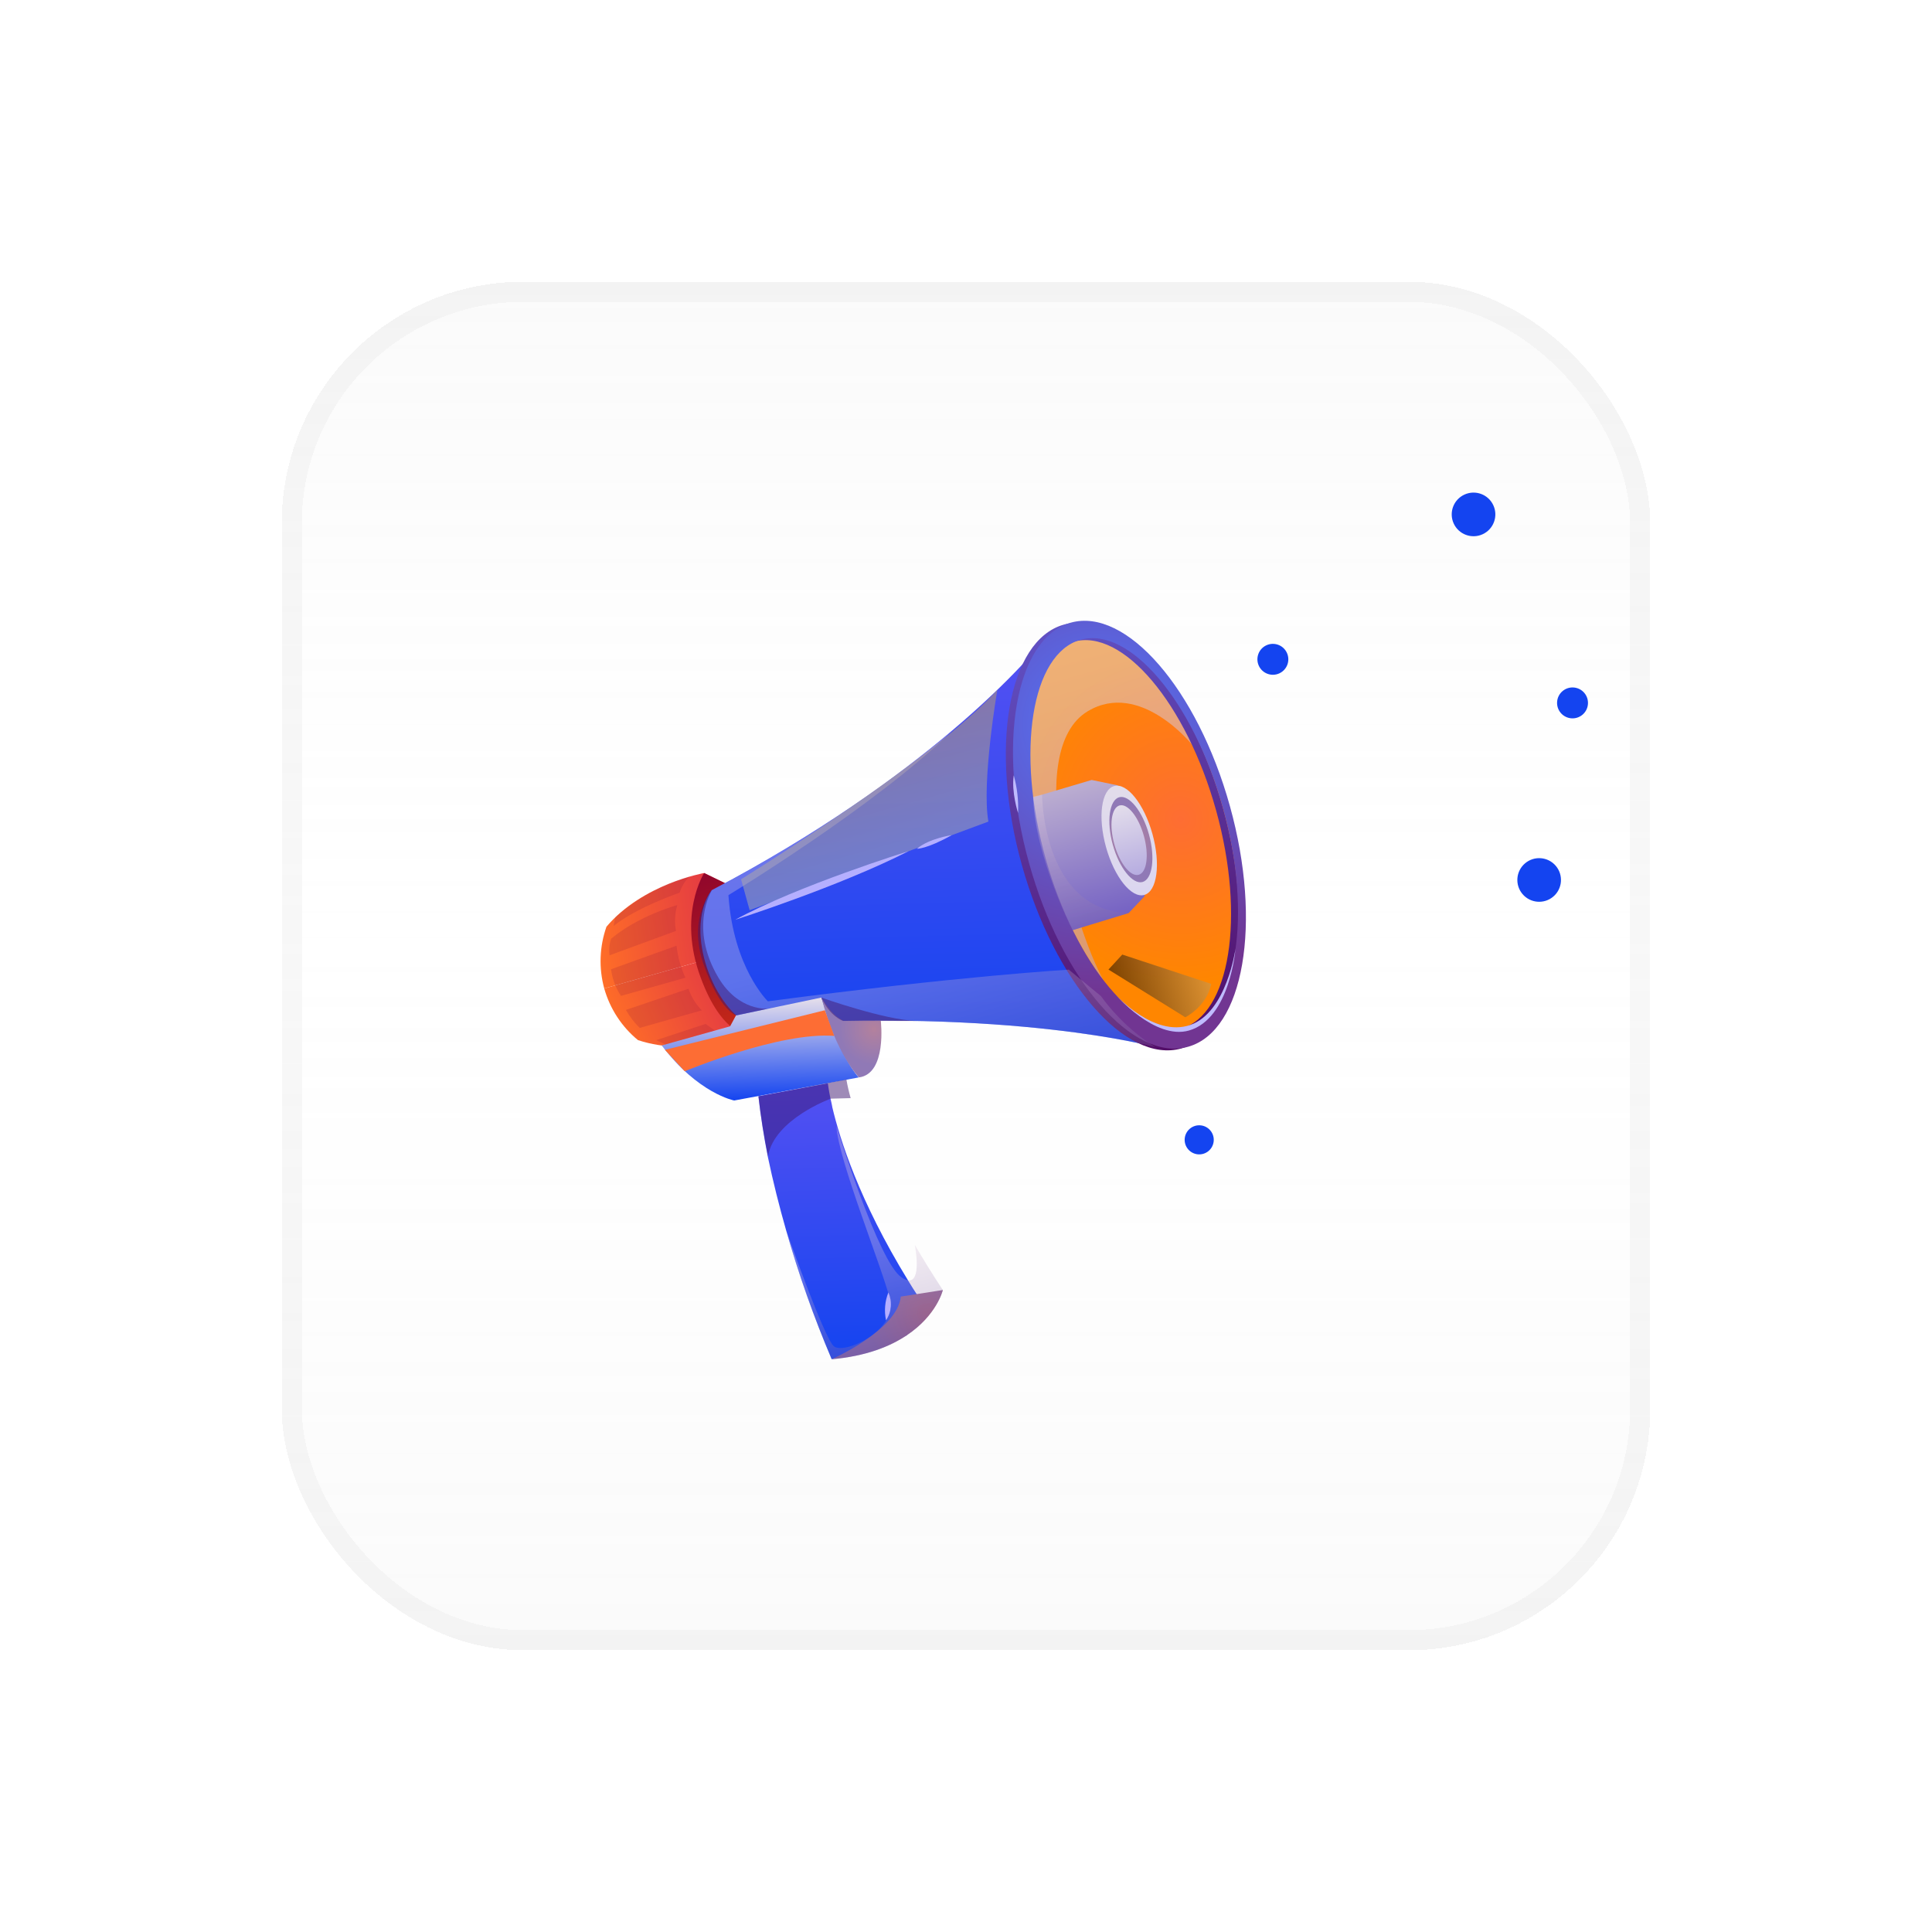 <svg width="96" height="96" viewBox="0 0 96 96" fill="none" xmlns="http://www.w3.org/2000/svg">
<g opacity="0.2" filter="url(#filter0_d_49_2800)">
<rect x="14" y="13" width="68" height="68" rx="12" fill="url(#paint0_linear_49_2800)" shape-rendering="crispEdges"/>
<rect x="14.5" y="13.5" width="67" height="67" rx="11.5" stroke="black" stroke-opacity="0.15" shape-rendering="crispEdges"/>
</g>
<path fill-rule="evenodd" clip-rule="evenodd" d="M53.339 31.455C58.19 29.538 65.816 45.961 59.043 51.998C59.043 51.998 52.597 51.336 50.081 47.069C47.565 42.801 47.302 33.847 53.339 31.455Z" fill="url(#paint1_radial_49_2800)"/>
<path style="mix-blend-mode:multiply" opacity="0.5" fill-rule="evenodd" clip-rule="evenodd" d="M59.224 36.993C59.224 36.993 56.646 33.782 54.048 35.342C50.804 37.295 53.368 46.062 54.842 48.733C54.842 48.733 52.031 45.244 50.938 39.258C49.846 33.272 52.571 31.635 53.756 31.336C54.942 31.038 57.952 33.463 59.224 36.993Z" fill="url(#paint2_linear_49_2800)"/>
<path fill-rule="evenodd" clip-rule="evenodd" d="M54.244 38.756L55.543 39.026L56.048 41.538L56.11 41.764L56.878 44.528L56.082 45.37L43.348 49.253L42.427 45.938L42.297 45.474L41.483 42.538L54.244 38.756Z" fill="url(#paint3_linear_49_2800)"/>
<path fill-rule="evenodd" clip-rule="evenodd" d="M54.956 42.089C55.371 43.583 56.223 44.648 56.861 44.468C57.499 44.287 57.679 42.931 57.264 41.438C56.849 39.944 55.995 38.879 55.359 39.059C54.723 39.24 54.541 40.596 54.956 42.089Z" fill="url(#paint4_linear_49_2800)"/>
<path fill-rule="evenodd" clip-rule="evenodd" d="M55.294 41.974C55.616 43.136 56.288 43.964 56.775 43.825C57.262 43.687 57.413 42.629 57.093 41.467C56.773 40.305 56.099 39.477 55.612 39.615C55.124 39.754 54.972 40.813 55.294 41.974Z" fill="url(#paint5_radial_49_2800)"/>
<path fill-rule="evenodd" clip-rule="evenodd" d="M55.371 41.953C55.635 42.903 56.178 43.581 56.583 43.467C56.987 43.353 57.103 42.488 56.839 41.539C56.575 40.589 56.032 39.908 55.627 40.023C55.223 40.136 55.106 41.001 55.371 41.953Z" fill="url(#paint6_linear_49_2800)"/>
<path fill-rule="evenodd" clip-rule="evenodd" d="M36.026 43.891L34.988 43.38C34.988 43.38 31.935 43.92 30.135 46.047C29.787 47.032 29.748 48.105 30.024 49.117L35.019 47.703L36.026 43.891Z" fill="url(#paint7_linear_49_2800)"/>
<path fill-rule="evenodd" clip-rule="evenodd" d="M37.844 50.434L37.221 51.415C37.221 51.415 34.335 52.561 31.7 51.682C30.895 51.023 30.31 50.127 30.024 49.117L35.019 47.703L37.844 50.434Z" fill="url(#paint8_linear_49_2800)"/>
<path fill-rule="evenodd" clip-rule="evenodd" d="M34.988 43.38C34.988 43.38 33.66 45.447 34.814 48.57C35.895 51.5 37.221 51.415 37.221 51.415L37.542 50.9L37.224 50.921L35.367 44.233L36.025 43.882L34.988 43.38Z" fill="url(#paint9_linear_49_2800)"/>
<path fill-rule="evenodd" clip-rule="evenodd" d="M37.225 50.928C50.313 50.072 57.393 52.025 57.393 52.025C56.346 51.359 55.432 50.498 54.697 49.488C53.1 47.378 52.07 44.748 51.474 42.838C50.763 39.967 50.065 35.243 51.789 31.889C51.789 31.889 50.387 33.705 47.267 36.339C44.608 38.587 40.703 41.425 35.359 44.237C34.038 46.042 35.237 49.821 37.225 50.928Z" fill="url(#paint10_linear_49_2800)"/>
<path fill-rule="evenodd" clip-rule="evenodd" d="M52.852 31.04C55.61 30.26 59.154 34.341 60.77 40.157C62.386 45.974 61.46 51.316 58.702 52.096C55.944 52.876 52.401 48.794 50.776 42.981C49.151 37.169 50.094 31.82 52.852 31.04ZM58.682 51.115C61.119 50.427 61.9 45.563 60.426 40.264C58.952 34.966 55.788 31.197 53.343 31.889C50.897 32.581 50.125 37.447 51.6 42.749C53.074 48.05 56.254 51.802 58.682 51.115Z" fill="url(#paint11_linear_49_2800)"/>
<path fill-rule="evenodd" clip-rule="evenodd" d="M53.197 30.942C55.955 30.162 59.499 34.243 61.115 40.06C62.731 45.876 61.803 51.22 59.049 52.009C56.295 52.798 52.743 48.697 51.129 42.873C49.513 37.05 50.44 31.722 53.197 30.942ZM59.027 51.017C61.465 50.336 62.246 45.465 60.77 40.158C59.294 34.85 56.124 31.101 53.688 31.791C51.251 32.482 50.469 37.343 51.954 42.649C53.438 47.956 56.59 51.705 59.027 51.017Z" fill="url(#paint12_radial_49_2800)"/>
<path style="mix-blend-mode:multiply" opacity="0.3" fill-rule="evenodd" clip-rule="evenodd" d="M51.781 39.486C51.781 39.486 51.784 45.236 56.082 45.37L53.294 46.22C53.294 46.22 51.43 42.61 51.332 39.586L51.781 39.486Z" fill="url(#paint13_linear_49_2800)"/>
<path fill-rule="evenodd" clip-rule="evenodd" d="M61.392 47.135C61.392 47.135 61.124 50.621 59.08 51.206C57.377 51.69 55.426 49.414 55.426 49.414C55.426 49.414 57.328 51.565 59.146 50.929C60.964 50.293 61.392 47.135 61.392 47.135Z" fill="#BFBBFF"/>
<path fill-rule="evenodd" clip-rule="evenodd" d="M50.373 38.525C50.542 39.135 50.614 39.767 50.587 40.399C50.587 40.399 50.246 39.354 50.373 38.525Z" fill="#BFBBFF"/>
<path style="mix-blend-mode:multiply" opacity="0.3" fill-rule="evenodd" clip-rule="evenodd" d="M37.225 50.928C50.313 50.072 57.393 52.025 57.393 52.025C56.346 51.359 55.432 50.498 54.697 49.488L53.108 48.182C53.108 48.182 47.623 48.502 38.156 49.755C38.156 49.755 36.441 48.103 36.195 44.479C36.195 44.479 43.575 39.999 47.281 36.339C44.621 38.587 40.716 41.425 35.372 44.237C34.038 46.042 35.237 49.821 37.225 50.928Z" fill="url(#paint14_linear_49_2800)"/>
<path fill-rule="evenodd" clip-rule="evenodd" d="M40.81 49.568C40.81 49.568 41.689 52.436 42.67 53.537L36.483 54.683C36.483 54.683 34.697 54.347 32.88 51.948L36.28 50.996L36.568 50.46L40.81 49.568Z" fill="url(#paint15_linear_49_2800)"/>
<path fill-rule="evenodd" clip-rule="evenodd" d="M43.766 50.72C43.766 50.72 44.086 53.354 42.679 53.536C42.679 53.536 41.52 52.342 40.819 49.567C41.17 50.105 41.398 50.461 41.912 50.725L43.766 50.72Z" fill="url(#paint16_radial_49_2800)"/>
<path fill-rule="evenodd" clip-rule="evenodd" d="M39.06 61.127C39.681 63.309 40.438 65.449 41.325 67.535L45.056 66.35L45.686 64.71L45.731 64.592C45.669 64.497 45.611 64.406 45.553 64.312C45.401 64.08 45.253 63.847 45.117 63.617C42.693 59.666 41.726 56.589 41.354 55.005C41.351 54.989 41.348 54.973 41.347 54.957C41.327 54.828 41.291 54.712 41.269 54.602C41.176 54.151 41.142 53.877 41.135 53.83L37.684 54.468C37.684 54.468 37.688 54.489 37.689 54.498C37.798 55.493 37.96 56.491 38.15 57.466C38.417 58.738 38.73 59.978 39.06 61.127Z" fill="url(#paint17_linear_49_2800)"/>
<g style="mix-blend-mode:multiply" opacity="0.5">
<path fill-rule="evenodd" clip-rule="evenodd" d="M38.161 57.448C38.478 55.612 41.274 54.592 41.274 54.592L42.269 54.565C42.182 54.261 42.111 53.952 42.057 53.64L41.133 53.818L37.686 54.48C37.803 55.485 37.966 56.483 38.161 57.448Z" fill="#40176F"/>
</g>
<path fill-rule="evenodd" clip-rule="evenodd" d="M41.325 67.54C43.042 67.387 44.229 66.904 45.055 66.35C46.558 65.349 46.85 64.101 46.85 64.101L45.552 64.303L44.756 64.427C44.756 64.431 44.757 64.435 44.758 64.438C44.579 66.103 41.325 67.54 41.325 67.54Z" fill="url(#paint18_radial_49_2800)"/>
<path style="mix-blend-mode:screen" opacity="0.5" fill-rule="evenodd" clip-rule="evenodd" d="M60.186 48.888L55.766 47.431L55.079 48.177L58.897 50.547C58.897 50.547 59.953 50.033 60.186 48.888Z" fill="url(#paint19_linear_49_2800)"/>
<path style="mix-blend-mode:screen" opacity="0.5" fill-rule="evenodd" clip-rule="evenodd" d="M49.557 34.28C49.557 34.28 48.767 38.868 49.113 40.824L37.249 45.227L36.823 43.691C36.823 43.691 46.422 37.756 49.557 34.28Z" fill="url(#paint20_linear_49_2800)"/>
<path fill-rule="evenodd" clip-rule="evenodd" d="M45.154 42.291C45.154 42.291 39.615 44.012 36.529 45.704C36.529 45.704 41.661 44.069 45.154 42.291Z" fill="#B5AFFF"/>
<path fill-rule="evenodd" clip-rule="evenodd" d="M47.292 41.497C47.292 41.497 46.175 41.655 45.558 42.176C45.558 42.176 46.05 42.195 47.292 41.497Z" fill="#B5AFFF"/>
<g style="mix-blend-mode:multiply" opacity="0.5">
<path fill-rule="evenodd" clip-rule="evenodd" d="M40.81 49.568C40.81 49.568 43.949 50.683 45.54 50.731L41.889 50.728C41.889 50.728 41.246 50.522 40.81 49.568Z" fill="#40176F"/>
</g>
<path style="mix-blend-mode:screen" opacity="0.99" fill-rule="evenodd" clip-rule="evenodd" d="M40.986 50.199L33.039 52.165L34.024 53.23C34.024 53.23 38.737 51.26 41.453 51.475L40.986 50.199Z" fill="url(#paint21_linear_49_2800)"/>
<path style="mix-blend-mode:multiply" opacity="0.3" fill-rule="evenodd" clip-rule="evenodd" d="M39.06 61.131C39.682 63.313 40.438 65.454 41.325 67.54C43.042 67.387 44.229 66.904 45.055 66.35C46.558 65.349 46.85 64.102 46.85 64.102C46.334 63.321 45.873 62.572 45.459 61.862C45.472 61.941 45.812 63.73 45.116 63.618C44.995 63.589 44.88 63.535 44.779 63.458C43.657 62.684 41.655 56.251 41.56 55.961C41.665 57.691 43.884 63.105 44.23 64.604C44.575 66.104 41.918 67.347 41.424 66.885C40.93 66.422 39.128 61.316 39.06 61.131Z" fill="url(#paint22_linear_49_2800)"/>
<path fill-rule="evenodd" clip-rule="evenodd" d="M44.143 64.223C44.242 64.444 44.284 64.688 44.264 64.931C44.244 65.173 44.162 65.406 44.027 65.606C43.928 65.143 43.968 64.66 44.143 64.223Z" fill="#B5AFFF"/>
<g style="mix-blend-mode:multiply" opacity="0.2">
<path fill-rule="evenodd" clip-rule="evenodd" d="M33.655 44.974C33.655 44.974 31.734 45.491 30.365 46.648C30.279 46.911 30.253 47.191 30.292 47.467L33.59 46.256C33.508 45.829 33.531 45.389 33.655 44.974V44.974Z" fill="#951736"/>
</g>
<g style="mix-blend-mode:multiply" opacity="0.2">
<path fill-rule="evenodd" clip-rule="evenodd" d="M33.617 46.991C33.676 47.542 33.825 48.079 34.058 48.581L30.855 49.486C30.594 49.088 30.426 48.635 30.363 48.162L33.617 46.991Z" fill="#951736"/>
</g>
<g style="mix-blend-mode:multiply" opacity="0.2">
<path fill-rule="evenodd" clip-rule="evenodd" d="M34.21 49.13C34.348 49.533 34.574 49.901 34.872 50.203L31.786 51.076C31.518 50.812 31.288 50.512 31.102 50.182L34.21 49.13Z" fill="#951736"/>
</g>
<g style="mix-blend-mode:multiply" opacity="0.2">
<path fill-rule="evenodd" clip-rule="evenodd" d="M35.518 51.203L35.059 50.879L32.606 51.684L33.061 51.897L35.518 51.203Z" fill="#951736"/>
</g>
<g style="mix-blend-mode:multiply" opacity="0.2">
<path fill-rule="evenodd" clip-rule="evenodd" d="M34.248 43.563C34.028 43.784 33.865 44.056 33.771 44.356C33.771 44.356 31.628 45.089 30.489 46.01L30.572 45.584C31.632 44.638 32.888 43.948 34.248 43.563V43.563Z" fill="#951736"/>
</g>
<g style="mix-blend-mode:multiply" opacity="0.5">
<path fill-rule="evenodd" clip-rule="evenodd" d="M38.16 50.12C38.16 50.12 36.698 50.268 35.693 48.571C34.216 46.075 35.369 44.242 35.369 44.242C35.369 44.242 34.151 45.594 34.961 47.915C35.771 50.236 36.579 50.454 36.579 50.454L38.16 50.12Z" fill="#40176F"/>
</g>
<g filter="url(#filter1_i_49_2800)">
<circle cx="69.138" cy="37.927" r="0.768" transform="rotate(-40.319 69.138 37.927)" fill="#1444F0"/>
</g>
<g filter="url(#filter2_i_49_2800)">
<circle cx="67.48" cy="46.725" r="1.084" transform="rotate(-40.319 67.48 46.725)" fill="#1444F0"/>
</g>
<g filter="url(#filter3_i_49_2800)">
<circle cx="50.588" cy="59.638" r="0.723" transform="rotate(-40.319 50.588 59.638)" fill="#1444F0"/>
</g>
<g filter="url(#filter4_i_49_2800)">
<circle cx="54.248" cy="35.761" r="0.768" transform="rotate(-114.605 54.248 35.761)" fill="#1444F0"/>
</g>
<g filter="url(#filter5_i_49_2800)">
<circle cx="64.219" cy="28.561" r="1.084" transform="rotate(-114.605 64.219 28.561)" fill="#1444F0"/>
</g>
<defs>
<filter id="filter0_d_49_2800" x="0" y="0" width="96" height="96" filterUnits="userSpaceOnUse" color-interpolation-filters="sRGB">
<feFlood flood-opacity="0" result="BackgroundImageFix"/>
<feColorMatrix in="SourceAlpha" type="matrix" values="0 0 0 0 0 0 0 0 0 0 0 0 0 0 0 0 0 0 127 0" result="hardAlpha"/>
<feOffset dy="1"/>
<feGaussianBlur stdDeviation="7"/>
<feComposite in2="hardAlpha" operator="out"/>
<feColorMatrix type="matrix" values="0 0 0 0 0 0 0 0 0 0 0 0 0 0 0 0 0 0 0.35 0"/>
<feBlend mode="normal" in2="BackgroundImageFix" result="effect1_dropShadow_49_2800"/>
<feBlend mode="normal" in="SourceGraphic" in2="effect1_dropShadow_49_2800" result="shape"/>
</filter>
<filter id="filter1_i_49_2800" x="68.37" y="34.159" width="10.536" height="4.536" filterUnits="userSpaceOnUse" color-interpolation-filters="sRGB">
<feFlood flood-opacity="0" result="BackgroundImageFix"/>
<feBlend mode="normal" in="SourceGraphic" in2="BackgroundImageFix" result="shape"/>
<feColorMatrix in="SourceAlpha" type="matrix" values="0 0 0 0 0 0 0 0 0 0 0 0 0 0 0 0 0 0 127 0" result="hardAlpha"/>
<feOffset dx="9" dy="-3"/>
<feGaussianBlur stdDeviation="10"/>
<feComposite in2="hardAlpha" operator="arithmetic" k2="-1" k3="1"/>
<feColorMatrix type="matrix" values="0 0 0 0 0 0 0 0 0 0 0 0 0 0 0 0 0 0 0.17 0"/>
<feBlend mode="normal" in2="shape" result="effect1_innerShadow_49_2800"/>
</filter>
<filter id="filter2_i_49_2800" x="66.396" y="42.641" width="11.169" height="5.169" filterUnits="userSpaceOnUse" color-interpolation-filters="sRGB">
<feFlood flood-opacity="0" result="BackgroundImageFix"/>
<feBlend mode="normal" in="SourceGraphic" in2="BackgroundImageFix" result="shape"/>
<feColorMatrix in="SourceAlpha" type="matrix" values="0 0 0 0 0 0 0 0 0 0 0 0 0 0 0 0 0 0 127 0" result="hardAlpha"/>
<feOffset dx="9" dy="-3"/>
<feGaussianBlur stdDeviation="10"/>
<feComposite in2="hardAlpha" operator="arithmetic" k2="-1" k3="1"/>
<feColorMatrix type="matrix" values="0 0 0 0 0 0 0 0 0 0 0 0 0 0 0 0 0 0 0.17 0"/>
<feBlend mode="normal" in2="shape" result="effect1_innerShadow_49_2800"/>
</filter>
<filter id="filter3_i_49_2800" x="49.865" y="55.915" width="10.446" height="4.446" filterUnits="userSpaceOnUse" color-interpolation-filters="sRGB">
<feFlood flood-opacity="0" result="BackgroundImageFix"/>
<feBlend mode="normal" in="SourceGraphic" in2="BackgroundImageFix" result="shape"/>
<feColorMatrix in="SourceAlpha" type="matrix" values="0 0 0 0 0 0 0 0 0 0 0 0 0 0 0 0 0 0 127 0" result="hardAlpha"/>
<feOffset dx="9" dy="-3"/>
<feGaussianBlur stdDeviation="10"/>
<feComposite in2="hardAlpha" operator="arithmetic" k2="-1" k3="1"/>
<feColorMatrix type="matrix" values="0 0 0 0 0 0 0 0 0 0 0 0 0 0 0 0 0 0 0.17 0"/>
<feBlend mode="normal" in2="shape" result="effect1_innerShadow_49_2800"/>
</filter>
<filter id="filter4_i_49_2800" x="53.48" y="31.992" width="10.536" height="4.537" filterUnits="userSpaceOnUse" color-interpolation-filters="sRGB">
<feFlood flood-opacity="0" result="BackgroundImageFix"/>
<feBlend mode="normal" in="SourceGraphic" in2="BackgroundImageFix" result="shape"/>
<feColorMatrix in="SourceAlpha" type="matrix" values="0 0 0 0 0 0 0 0 0 0 0 0 0 0 0 0 0 0 127 0" result="hardAlpha"/>
<feOffset dx="9" dy="-3"/>
<feGaussianBlur stdDeviation="10"/>
<feComposite in2="hardAlpha" operator="arithmetic" k2="-1" k3="1"/>
<feColorMatrix type="matrix" values="0 0 0 0 0 0 0 0 0 0 0 0 0 0 0 0 0 0 0.17 0"/>
<feBlend mode="normal" in2="shape" result="effect1_innerShadow_49_2800"/>
</filter>
<filter id="filter5_i_49_2800" x="63.135" y="24.476" width="11.169" height="5.169" filterUnits="userSpaceOnUse" color-interpolation-filters="sRGB">
<feFlood flood-opacity="0" result="BackgroundImageFix"/>
<feBlend mode="normal" in="SourceGraphic" in2="BackgroundImageFix" result="shape"/>
<feColorMatrix in="SourceAlpha" type="matrix" values="0 0 0 0 0 0 0 0 0 0 0 0 0 0 0 0 0 0 127 0" result="hardAlpha"/>
<feOffset dx="9" dy="-3"/>
<feGaussianBlur stdDeviation="10"/>
<feComposite in2="hardAlpha" operator="arithmetic" k2="-1" k3="1"/>
<feColorMatrix type="matrix" values="0 0 0 0 0 0 0 0 0 0 0 0 0 0 0 0 0 0 0.17 0"/>
<feBlend mode="normal" in2="shape" result="effect1_innerShadow_49_2800"/>
</filter>
<linearGradient id="paint0_linear_49_2800" x1="48" y1="13" x2="48" y2="81" gradientUnits="userSpaceOnUse">
<stop stop-color="#E7E7E7"/>
<stop offset="0.469" stop-color="white" stop-opacity="0.531"/>
<stop offset="1" stop-color="#E7E7E7"/>
</linearGradient>
<radialGradient id="paint1_radial_49_2800" cx="0" cy="0" r="1" gradientUnits="userSpaceOnUse" gradientTransform="translate(58.666 40.704) rotate(164.211) scale(8.664 8.827)">
<stop stop-color="#FE6D33"/>
<stop offset="0.922" stop-color="#FF8600"/>
<stop offset="1" stop-color="#FF8600"/>
</radialGradient>
<linearGradient id="paint2_linear_49_2800" x1="57.745" y1="47.912" x2="53.11" y2="31.52" gradientUnits="userSpaceOnUse">
<stop stop-color="#B6ACE0"/>
<stop offset="0.98" stop-color="#E2DCEB"/>
</linearGradient>
<linearGradient id="paint3_linear_49_2800" x1="50.32" y1="47.283" x2="48.378" y2="40.416" gradientUnits="userSpaceOnUse">
<stop stop-color="#725FC3"/>
<stop offset="0.98" stop-color="#BAACD0"/>
</linearGradient>
<linearGradient id="paint4_linear_49_2800" x1="56.194" y1="44.504" x2="56.051" y2="39.027" gradientUnits="userSpaceOnUse">
<stop stop-color="#DBD6F0"/>
<stop offset="0.98" stop-color="#E2DCEB"/>
</linearGradient>
<radialGradient id="paint5_radial_49_2800" cx="0" cy="0" r="1" gradientUnits="userSpaceOnUse" gradientTransform="translate(56.191 41.721) rotate(164.211) scale(1.653 1.684)">
<stop stop-color="#B3819D"/>
<stop offset="1" stop-color="#9079B6"/>
</radialGradient>
<linearGradient id="paint6_linear_49_2800" x1="56.583" y1="43.468" x2="55.61" y2="40.028" gradientUnits="userSpaceOnUse">
<stop stop-color="#B6ACE0"/>
<stop offset="0.98" stop-color="#E2DCEB"/>
</linearGradient>
<linearGradient id="paint7_linear_49_2800" x1="29.634" y1="46.667" x2="36.287" y2="45.702" gradientUnits="userSpaceOnUse">
<stop stop-color="#FF6E27"/>
<stop offset="1" stop-color="#E03347"/>
</linearGradient>
<linearGradient id="paint8_linear_49_2800" x1="30.91" y1="51.979" x2="37.092" y2="49.366" gradientUnits="userSpaceOnUse">
<stop stop-color="#FF6E27"/>
<stop offset="1" stop-color="#E03347"/>
</linearGradient>
<linearGradient id="paint9_linear_49_2800" x1="36.873" y1="51.517" x2="34.604" y2="43.492" gradientUnits="userSpaceOnUse">
<stop stop-color="#C72A16"/>
<stop offset="1" stop-color="#90062C"/>
</linearGradient>
<linearGradient id="paint10_linear_49_2800" x1="46.198" y1="52.318" x2="45.666" y2="32.05" gradientUnits="userSpaceOnUse">
<stop stop-color="#1444F0"/>
<stop offset="0.98" stop-color="#5350F2"/>
</linearGradient>
<linearGradient id="paint11_linear_49_2800" x1="58.702" y1="52.096" x2="52.756" y2="31.068" gradientUnits="userSpaceOnUse">
<stop offset="0.01" stop-color="#530E68"/>
<stop offset="1" stop-color="#6051C4"/>
</linearGradient>
<radialGradient id="paint12_radial_49_2800" cx="0" cy="0" r="1" gradientUnits="userSpaceOnUse" gradientTransform="translate(54.672 36.029) rotate(164.211) scale(13.266 13.515)">
<stop stop-color="#5178FE"/>
<stop offset="0.99" stop-color="#713592"/>
</radialGradient>
<linearGradient id="paint13_linear_49_2800" x1="54.501" y1="45.881" x2="52.617" y2="39.218" gradientUnits="userSpaceOnUse">
<stop offset="0.02" stop-color="#866CAB"/>
<stop offset="1" stop-color="#EBD7E3"/>
</linearGradient>
<linearGradient id="paint14_linear_49_2800" x1="47.576" y1="54.801" x2="42.72" y2="37.628" gradientUnits="userSpaceOnUse">
<stop offset="0.02" stop-color="#866CAB"/>
<stop offset="0.49" stop-color="#EBD7E3"/>
</linearGradient>
<linearGradient id="paint15_linear_49_2800" x1="37.835" y1="54.65" x2="37.703" y2="49.651" gradientUnits="userSpaceOnUse">
<stop stop-color="#1444F0"/>
<stop offset="0.98" stop-color="#E2DCEB"/>
</linearGradient>
<radialGradient id="paint16_radial_49_2800" cx="0" cy="0" r="1" gradientUnits="userSpaceOnUse" gradientTransform="translate(43.431 51.136) rotate(164.211) scale(1.743 1.776)">
<stop stop-color="#B3819D"/>
<stop offset="1" stop-color="#9079B6"/>
</radialGradient>
<linearGradient id="paint17_linear_49_2800" x1="41.966" y1="67.527" x2="41.606" y2="53.81" gradientUnits="userSpaceOnUse">
<stop stop-color="#1444F0"/>
<stop offset="0.98" stop-color="#5350F2"/>
</linearGradient>
<radialGradient id="paint18_radial_49_2800" cx="0" cy="0" r="1" gradientUnits="userSpaceOnUse" gradientTransform="translate(46.097 65.254) rotate(164.211) scale(3.128 3.186)">
<stop stop-color="#9B597E"/>
<stop offset="1" stop-color="#785CA6"/>
</radialGradient>
<linearGradient id="paint19_linear_49_2800" x1="60.005" y1="48.235" x2="55.446" y2="49.502" gradientUnits="userSpaceOnUse">
<stop stop-color="#BD9F65"/>
<stop offset="1"/>
</linearGradient>
<linearGradient id="paint20_linear_49_2800" x1="44.359" y1="43.21" x2="42.408" y2="36.308" gradientUnits="userSpaceOnUse">
<stop stop-color="#B0B0B0"/>
<stop offset="1" stop-color="#BD9F65"/>
</linearGradient>
<linearGradient id="paint21_linear_49_2800" x1="41.246" y1="50.694" x2="33.254" y2="52.914" gradientUnits="userSpaceOnUse">
<stop stop-color="#FE6D33"/>
<stop offset="1" stop-color="#FE6D33"/>
</linearGradient>
<linearGradient id="paint22_linear_49_2800" x1="44.158" y1="66.928" x2="41.093" y2="56.087" gradientUnits="userSpaceOnUse">
<stop offset="0.02" stop-color="#866CAB"/>
<stop offset="0.49" stop-color="#EBD7E3"/>
</linearGradient>
</defs>
</svg>
